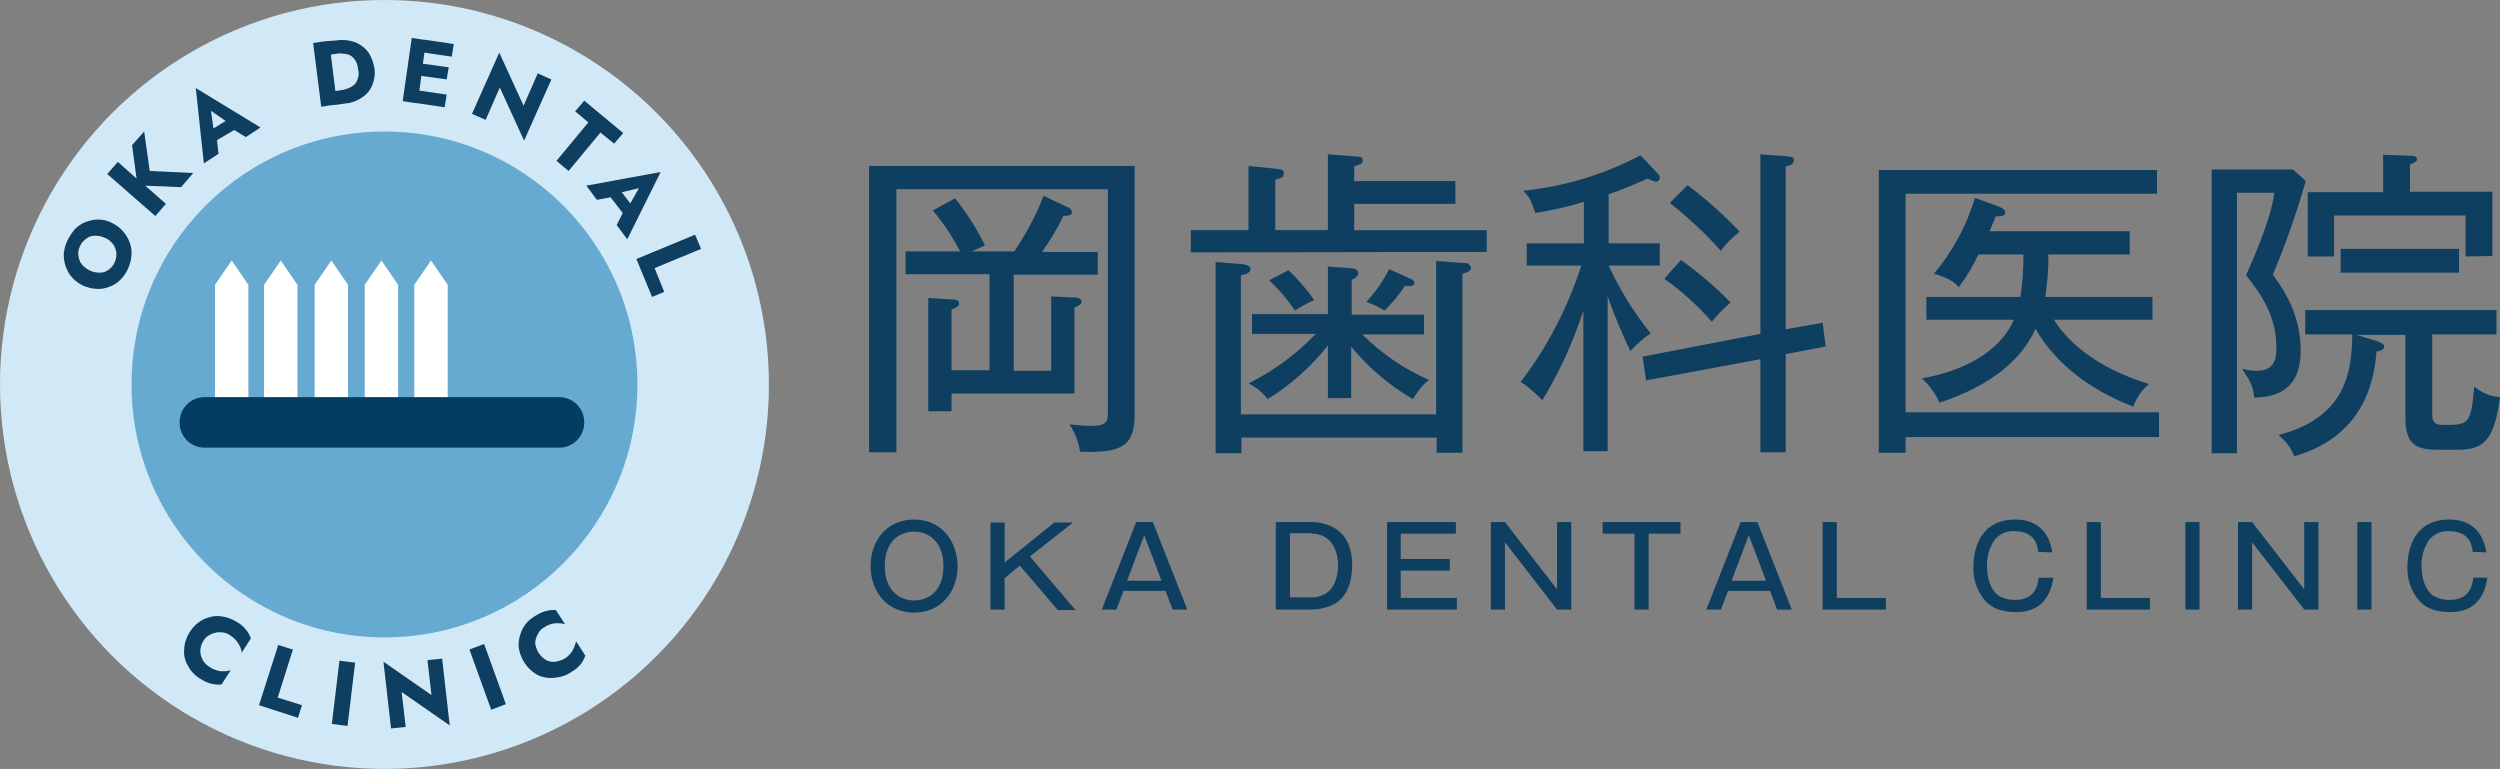 <?xml version="1.0" encoding="utf-8"?>
<!-- Generator: Adobe Illustrator 24.1.0, SVG Export Plug-In . SVG Version: 6.00 Build 0)  -->
<svg version="1.1" id="logo.svg" xmlns="http://www.w3.org/2000/svg" xmlns:xlink="http://www.w3.org/1999/xlink" x="0px" y="0px"
	 viewBox="0 0 494.2 152" style="enable-background:new 0 0 494.2 152;" xml:space="preserve">
<rect x="0" y="0" width="494.2" height="152" fill="#808080" stroke="none"/>
<style type="text/css">
	.st0{fill-rule:evenodd;clip-rule:evenodd;fill:#0E3F60;}
	.st1{fill:#D1E9F7;}
	.st2{fill:#66AAD1;}
	.st3{fill-rule:evenodd;clip-rule:evenodd;fill:#FFFFFF;}
	.st4{fill:#043D62;}
</style>
<path id="岡歯科医院" class="st0" d="M217,54.3v-4.5h-11c1.6-2.3,3-4.6,4.2-7.1c1.2-0.1,1.7-0.1,1.7-0.8c-0.1-0.5-0.5-0.9-1-1
	l-4.6-2.2c-1.5,3.9-3.5,7.6-5.8,11h-8.4l2.6-1.2c-1.6-3.3-3.6-6.4-5.9-9.3l-4.4,2.4c2.1,2.5,3.9,5.2,5.4,8.1h-10.8v4.5h16.6v19h-7.5
	V61.2c1.1-0.4,1.5-0.8,1.5-1.2c0-0.8-0.9-0.8-1.5-0.8l-4.6-0.3v22.4h4.6v-3.5h24.3v-17c1-0.4,1.4-0.7,1.4-1.2c0-0.6-0.8-0.8-1.5-0.8
	l-4.5-0.2v14.7h-7.4v-19H217z M224.3,81.8V32.8h-52.5v56.6h5.4v-52H219v43.8c0,2,0,3-3.3,3c-1.1,0-1.8-0.1-4.3-0.3
	c1.1,1.6,1.8,3.4,2.1,5.4C221.8,89.6,224.3,88.2,224.3,81.8z M293.9,49.8v-4.3h-26.2v-5.2h20v-4.5h-20v-2.9c1.1-0.4,1.7-0.5,1.7-1.2
	s-0.5-0.7-1.8-0.8l-5.1-0.4v15h-10.4v-10c0.9-0.2,1.7-0.4,1.7-1.2s-0.6-0.8-1.2-0.9l-5.8-0.6v12.7h-11.4v4.4L293.9,49.8L293.9,49.8z
	 M290.8,52.9c-0.2-0.6-0.7-1-1.3-0.9l-5.6-0.4v30.3h-38.6V54.4c0.5-0.1,1.9-0.3,1.9-1.2c0-0.8-1.2-0.9-1.7-1l-5.2-0.4v37.8h5.1v-3.1
	h38.6v3h5.1V54.1C289.8,53.9,290.8,53.7,290.8,52.9L290.8,52.9z M279.6,55.9c-0.1-0.4-0.4-0.7-0.8-0.8l-4.2-1.9
	c-1.2,2.4-2.7,4.5-4.5,6.5c1.3,0.4,2.5,1,3.6,1.7c1.5-1.5,2.9-3.1,4-4.9C278.2,56.6,279.6,56.7,279.6,55.9L279.6,55.9z M282.5,75.1
	c-4.9-2.1-9.4-5.2-13.2-9h12.2v-3.9h-14.3v-6.9c0.7-0.2,1.2-0.7,1.3-1.3c0-0.8-0.8-0.9-1.6-1l-4.4-0.3v9.4h-15v3.9h12.6
	c-3.8,4-8.3,7.3-13.3,9.8c1.5,0.7,2.8,1.8,3.8,3.1c4.5-2.8,8.6-6.4,11.9-10.6v10.4h4.6V68.5c3.4,4.2,7.6,7.7,12.2,10.4
	C280.2,77.4,281.2,76.1,282.5,75.1z M259.8,59.3c-1.5-2.1-3.2-4.1-5.1-5.9l-3.8,2c1.9,1.8,3.6,3.8,5.1,6
	C257.2,60.6,258.5,59.9,259.8,59.3z M343.9,45.8c-3.2-3.4-6.6-6.4-10.3-9.2l-3.5,3.5c3.6,2.9,7,6,10.1,9.5
	C341.2,48.1,342.5,46.9,343.9,45.8L343.9,45.8z M360.9,68.5l-0.6-4.7l-7.3,1.3V32.9c0.8-0.2,1.6-0.4,1.6-1.2s-0.6-0.7-1.2-0.8
	l-5.4-0.4v35.5l-23.3,4.5l0.7,4.7L348,71v18.4h5V70L360.9,68.5z M342.1,59.8c-3-3.1-6.3-5.9-9.8-8.4l-3.3,3.7
	c3.5,2.5,6.6,5.3,9.4,8.5C339.5,62.2,340.8,60.9,342.1,59.8L342.1,59.8z M328.1,52.5v-4.4H318v-9.7c3.8-1.3,6-2.4,7.7-3.1
	c0.5,0.3,1,0.4,1.5,0.6c0.4,0.1,0.8-0.2,0.9-0.6c0-0.1,0-0.1,0-0.2c0-0.4-0.2-0.7-0.5-0.9l-3.3-3.5c-7.2,3.8-15.1,6.2-23.2,7
	c1.3,1.3,1.6,2,2.4,4.4c3.2-0.5,6.4-1.2,9.6-2.2v8.2h-11.3v4.4h10.8c-2.7,8.3-6.7,16.1-12,23c1.6,1,3,2.3,4.3,3.6
	c3.4-5.6,6.1-11.5,8.1-17.7v27.8h4.8V58.6c1.3,3.7,2.8,7.3,4.5,10.8c1.2-1.3,2.5-2.5,4-3.5c-3.3-4.1-6.1-8.6-8.3-13.4L328.1,52.5
	L328.1,52.5z M425.5,63.2v-4.5h-21.2c0.4-2.8,0.7-5.6,0.6-8.4H421v-4.6h-27.7c0.4-0.9,0.8-1.9,1.2-2.9c1.3-0.1,1.9-0.1,1.9-0.8
	c0-0.6-0.8-1-1.4-1.2l-4.6-1.7c-1.6,5.5-4.4,10.6-8.1,15c3.4,1,4.4,2,4.9,2.7c1.5-2,2.8-4.2,3.9-6.5h8.9c0,2.8-0.2,5.6-0.6,8.4
	h-18.6v4.5h17.3c-2.8,6.5-10.2,10.2-18.2,11.6c1.5,1.3,2.7,3,3.5,4.8c10-3.3,16.1-8.3,19-14.6c2,3.6,7.2,10.7,19.3,15.4
	c0.6-1.7,1.7-3.3,3.1-4.5c-13.2-4-17.7-11-18.8-12.7L425.5,63.2L425.5,63.2z M426.8,86.4v-4.9h-50.1V38.3h49.7v-4.7h-55v55.9h5.3
	v-3.1L426.8,86.4L426.8,86.4z M492.7,50.6V37.9h-16.3v-5.4c0.9-0.3,1.4-0.6,1.4-1c0-0.5-0.4-0.7-1.2-0.7l-5.5-0.2v7.4h-14.9v12.7
	h5.2v-8.1h26v8.1L492.7,50.6L492.7,50.6z M486.1,53.9v-4.7h-23.4v4.7L486.1,53.9L486.1,53.9z M494.2,78.5c-1.9-0.1-3.7-0.9-5.1-2.1
	c-0.6,7.6-1.2,7.6-6.1,7.6c-2.2,0-2.2-1-2.2-2.6V66.1h12.7v-4.8h-37.8v4.8h9.3c-0.1,7-1,16.4-14.6,19.9c1.4,1.1,2.5,2.5,3.1,4.2
	c14.8-4.2,15.9-16.6,16.3-20.7c0.6-0.1,1.5-0.3,1.5-1c0-0.4-0.5-0.8-1.5-1.1l-4-1.2h9.7v16.2c0,4.9,1.5,6.5,6.2,6.5h4.5
	C490.9,88.8,493.1,87.1,494.2,78.5L494.2,78.5z M455.8,35.8l-2.5-2.3h-16.1v56.1h5V38.1h7.4c-0.3,2-1,6.1-5.6,16.3
	c2.9,3.7,6,7.9,6,14.4c0,2.8-0.8,4.5-4,4.5c-0.9,0-1.9-0.2-2.8-0.4c1.7,2.5,2.2,3.5,2.4,5.7c4-0.1,9.2-1.2,9.2-9.3
	c0-7.1-3.3-12-5.5-15C451.8,48.3,454,42.1,455.8,35.8z"/>
<path id="OKA_DENTAL_CLINIC" class="st0" d="M180.7,102.7c-5.4,0-8.6,4.2-8.6,9.2c0,5.2,3.4,9.2,8.6,9.2c5.2,0,8.6-4,8.6-9.2
	C189.2,106.9,186.1,102.7,180.7,102.7z M180.7,105.1c2.8,0,5.8,1.9,5.8,6.8c0,5.1-3.1,6.8-5.8,6.8c-2.8,0-5.8-1.9-5.8-6.8
	C174.9,106.9,177.9,105.1,180.7,105.1z M195.8,103.2v17.3h2.8v-6.2l3-2.5l7.5,8.8h3.5l-9-10.6l8.5-6.7h-3.7l-9.8,7.9v-7.9H195.8
	L195.8,103.2z M224.6,103.2l-6.8,17.3h2.9l1.4-3.7h8.3l1.4,3.7h2.9l-6.8-17.3H224.6L224.6,103.2z M229.6,114.8h-6.8l3.4-9
	L229.6,114.8z M252.2,103.2v17.3h7c1.6,0,3.2-0.4,4.6-1.1c2.8-1.6,3.5-5,3.5-7.7c0-7.3-5.3-8.5-8.1-8.5L252.2,103.2L252.2,103.2z
	 M259.3,105.5c3.7,0,5.2,3.1,5.2,6.2c0,1-0.1,4.4-2.7,5.8c-0.8,0.4-1.6,0.6-2.5,0.6H255v-12.7H259.3z M274.2,103.2v17.3H288v-2.3
	h-11.1v-5.4h9.7v-2.3h-9.7v-5h10.9v-2.3H274.2L274.2,103.2z M294.7,103.2v17.3h2.8v-13.3l10.3,13.3h2.8v-17.3h-2.8v13.3l-10.3-13.3
	H294.7L294.7,103.2z M316.8,103.2v2.3h6.3v15h2.8v-15h6.3v-2.3H316.8L316.8,103.2z M344.1,103.2l-6.8,17.3h2.9l1.4-3.7h8.3l1.4,3.7
	h2.9l-6.8-17.3H344.1L344.1,103.2z M349.1,114.8h-6.8l3.4-9L349.1,114.8z M360.3,103.2v17.3h12.5v-2.3h-9.7v-15H360.3L360.3,103.2z
	 M405.7,109.2c-0.7-4.6-3.6-6.5-7.3-6.5c-7.1,0-8.3,6.1-8.3,9.3c-0.1,2.4,0.7,4.8,2.2,6.6c0.6,0.7,2.1,2.4,6.3,2.4
	c4.9,0,6.8-3.2,7.3-6.8H403c-0.3,3.4-2.3,4.4-4.8,4.4c-1.1,0-2.2-0.3-3.2-0.9c-1.9-1.5-2.2-4.2-2.2-5.8c-0.1-1.9,0.5-3.7,1.5-5.2
	c1-1.2,2.5-1.8,4-1.7c1.1,0,4.3,0.2,4.6,4.1L405.7,109.2L405.7,109.2z M412.5,103.2v17.3H425v-2.3h-9.7v-15H412.5L412.5,103.2z
	 M434.7,103.2H432v17.3h2.8V103.2z M442.4,103.2v17.3h2.8v-13.3l10.3,13.3h2.8v-17.3h-2.8v13.3l-10.3-13.3H442.4z M468.7,103.2H466
	v17.3h2.8V103.2z M491.5,109.2c-0.7-4.6-3.6-6.5-7.3-6.5c-7.1,0-8.3,6.1-8.3,9.3c-0.1,2.4,0.7,4.8,2.2,6.6c0.6,0.7,2.1,2.4,6.3,2.4
	c4.9,0,6.8-3.2,7.3-6.8h-2.8c-0.3,3.4-2.3,4.4-4.8,4.4c-1.1,0-2.2-0.3-3.2-0.9c-1.9-1.5-2.2-4.2-2.2-5.8c-0.1-1.9,0.5-3.7,1.5-5.2
	c1-1.2,2.5-1.8,4-1.7c1.1,0,4.3,0.2,4.6,4.1L491.5,109.2L491.5,109.2z"/>
<circle id="楕円形_1" class="st1" cx="76" cy="76" r="76"/>
<circle id="楕円形_1_のコピー" class="st2" cx="76" cy="76" r="50"/>
<path id="OKA_DENTAL_" class="st0" d="M16.5,56.5c-0.8-0.4-1.6-0.9-2.2-1.6c-0.6-0.6-1-1.4-1.3-2.2c-0.3-0.8-0.4-1.7-0.4-2.5
	c0.1-0.9,0.3-1.8,0.7-2.6c0.4-0.8,0.9-1.6,1.5-2.3c0.6-0.6,1.3-1.1,2.1-1.4c0.8-0.3,1.6-0.5,2.5-0.5c0.9,0,1.8,0.2,2.6,0.6
	c0.8,0.4,1.6,0.9,2.2,1.6c1.2,1.3,1.9,3,1.8,4.7c-0.1,1.9-0.9,3.7-2.2,5c-0.6,0.6-1.3,1.1-2.2,1.4c-0.8,0.3-1.7,0.5-2.5,0.4
	C18.2,57.1,17.3,56.8,16.5,56.5z M17.8,53.5c0.6,0.3,1.3,0.4,2,0.4c0.6,0,1.2-0.2,1.7-0.6c1.1-0.8,1.6-2.1,1.5-3.4
	c-0.1-0.6-0.3-1.2-0.7-1.7c-0.4-0.5-1-1-1.6-1.2c-0.6-0.3-1.3-0.4-2-0.4c-0.6,0-1.2,0.2-1.7,0.6c-0.5,0.4-1,0.9-1.2,1.5
	c-0.3,0.6-0.4,1.2-0.3,1.9c0.1,0.6,0.3,1.2,0.7,1.7C16.6,52.8,17.2,53.2,17.8,53.5z M26.1,28.7l2.4-2.7l1.1,7.8l8.6,0.4l-2.4,2.8
	l-7.1-0.3l4.1,3.6l-2.1,2.4l-9.5-8.3l2.1-2.4l3.7,3.3L26.1,28.7z M42.9,27.7l0.3,2.7l-2.9,1.9l-1.6-14.9l12.8,7.8l-2.9,1.9l-2.3-1.4
	L42.9,27.7z M42.2,25.4l2.4-1.5l-2.9-2L42.2,25.4z M65.5,20.8l-2,0.3L61.9,8.5l2-0.3L65,8.1L66.4,8c1.2-0.2,2.5-0.1,3.7,0.3
	c1,0.4,1.9,1,2.6,1.9c0.7,0.9,1.1,2.1,1.3,3.2c0.2,1.2,0,2.4-0.4,3.4c-0.4,1-1.1,1.9-2.1,2.5c-1,0.7-2.2,1.1-3.5,1.2l-1.4,0.2
	L65.5,20.8z M66.3,18l1.3-0.2c0.6-0.1,1.2-0.3,1.8-0.6c0.5-0.3,1-0.7,1.2-1.3c0.3-0.7,0.4-1.4,0.2-2.2c-0.1-0.8-0.3-1.5-0.8-2.1
	c-0.4-0.5-0.9-0.8-1.5-0.9c-0.6-0.1-1.2-0.2-1.8-0.1l-1.3,0.2L66.3,18z M83.3,15l-0.4,2.9l5.4,0.8l-0.4,2.5l-5.4-0.8l-0.9-0.1
	l-2-0.3l1.8-12.5l2,0.3l0.9,0.1l5.4,0.8l-0.4,2.5l-5.4-0.8l-0.3,2.2l5.1,0.7l-0.4,2.4L83.3,15z M106.3,14.5l2.7,1.2l-5.4,12.1
	l-4.8-10.5l-2.8,6.4l-2.7-1.2l5.4-12.1l4.8,10.5L106.3,14.5z M113.7,22l1.8-2.1l7.7,6.4l-1.8,2.1l-2.7-2.2l-6.3,7.6l-2.4-2l6.3-7.6
	L113.7,22z M120.7,39l-2.7,0.5l-2.1-2.8l14.7-2.7L124,47.3l-2.1-2.8l1.2-2.4L120.7,39z M122.9,38l1.7,2.2l1.7-3L122.9,38z
	 M137.4,46.4l1.2,2.8l-9.2,3.8l1.9,4.7l-2.4,1l-3.1-7.5L137.4,46.4z"/>
<path id="CLINIC" class="st0" d="M40.2,126.7c-0.4,0.6-0.6,1.3-0.6,2c0,0.6,0.2,1.3,0.5,1.8c0.3,0.6,0.8,1,1.4,1.4
	c0.6,0.4,1.4,0.7,2.2,0.8c0.6,0,1.3,0,1.9-0.2l-1.8,2.8c-0.6,0.1-1.3,0-1.9-0.1c-0.8-0.2-1.5-0.5-2.1-0.9c-1.1-0.6-2-1.5-2.6-2.6
	c-0.6-1-0.9-2.1-0.8-3.3c0.1-2.4,1.5-4.7,3.7-5.9c1-0.5,2.2-0.8,3.3-0.7c1.2,0.1,2.4,0.5,3.5,1.2c1.2,0.7,2.2,1.8,2.7,3.2l-1.8,2.8
	c-0.1-0.6-0.3-1.2-0.7-1.8c-0.4-0.7-1-1.2-1.6-1.6c-0.5-0.4-1.2-0.6-1.8-0.6c-0.6-0.1-1.3,0.1-1.8,0.3
	C41.1,125.6,40.5,126.1,40.2,126.7z M55,127.5l2.9,0.9l-3,9.5l4.8,1.5l-0.8,2.5l-7.7-2.5L55,127.5z M67.1,130.6l3.1,0.4l-1.5,12.5
	l-3.1-0.4L67.1,130.6z M84.5,130.5l2.9-0.3l1.5,13.2l-9.5-6.6l0.8,6.9l-2.9,0.3l-1.5-13.2l9.5,6.6L84.5,130.5z M92.8,128.4l2.9-1.1
	l4.3,11.9l-2.9,1.1L92.8,128.4z M106.5,129.1c0.4,0.6,0.9,1.1,1.5,1.4c0.6,0.3,1.2,0.4,1.8,0.3c0.6-0.1,1.3-0.3,1.8-0.6
	c0.7-0.4,1.2-1,1.6-1.6c0.3-0.6,0.5-1.2,0.7-1.8l1.8,2.8c-0.2,0.6-0.5,1.2-0.9,1.7c-0.5,0.6-1.1,1.1-1.8,1.5c-1,0.7-2.2,1.1-3.5,1.2
	c-1.1,0.1-2.3-0.1-3.3-0.6c-2.1-1.2-3.5-3.4-3.7-5.8c0-1.1,0.3-2.3,0.8-3.3c0.6-1.1,1.5-2,2.6-2.6c1.2-0.8,2.6-1.2,4-1.1l1.8,2.8
	c-0.6-0.2-1.3-0.2-1.9-0.2c-0.8,0.1-1.5,0.3-2.2,0.8c-0.6,0.3-1,0.8-1.3,1.4c-0.3,0.5-0.5,1.2-0.5,1.8
	C105.9,127.8,106.1,128.5,106.5,129.1L106.5,129.1z"/>
<path id="長方形_2_のコピー_2" class="st3" d="M42.5,56.3l3.3-4.8l3.3,4.8v23.2h-6.6V56.3z M52.2,56.3l3.3-4.8l3.3,4.8v23.2
	h-6.6L52.2,56.3L52.2,56.3z M62.2,56.3l3.3-4.8l3.3,4.8v23.2h-6.6L62.2,56.3L62.2,56.3z M72.1,56.3l3.3-4.8l3.3,4.8v23.2h-6.6
	L72.1,56.3L72.1,56.3z M81.9,56.3l3.3-4.8l3.3,4.8v23.2h-6.6L81.9,56.3L81.9,56.3z"/>
<path id="長方形_1" class="st4" d="M40.5,78.5h70c2.8,0,5,2.2,5,5l0,0c0,2.8-2.2,5-5,5h-70c-2.8,0-5-2.2-5-5l0,0
	C35.5,80.7,37.7,78.5,40.5,78.5z"/>
</svg>
